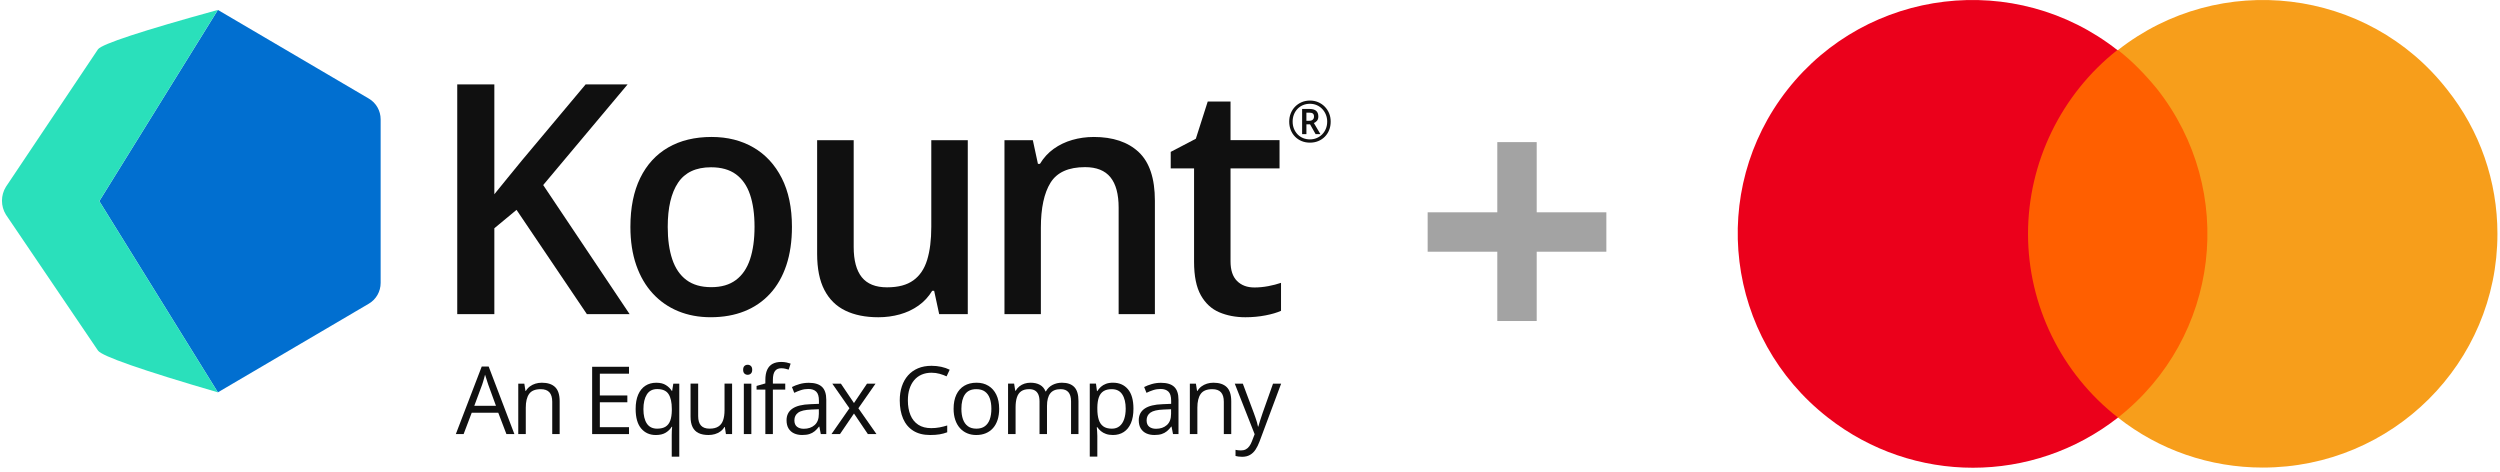 <svg width="387" height="73" viewBox="0 0 387 73" fill="none" xmlns="http://www.w3.org/2000/svg">
<path d="M231.781 38.966H221V32.865H231.781V22H237.882V32.865H248.664V38.966H237.882V49.692H231.781V38.966Z" fill="#A3A3A3"/>
<path d="M78.394 67.197L77.131 63.89H73.023L71.768 67.197H70.562L74.573 56.736H75.645L79.628 67.197H78.394ZM76.774 62.814L75.575 59.529C75.548 59.443 75.502 59.303 75.439 59.109C75.376 58.914 75.312 58.713 75.246 58.503C75.181 58.295 75.127 58.124 75.085 57.997C75.038 58.192 74.987 58.386 74.934 58.577C74.88 58.769 74.828 58.947 74.776 59.111C74.724 59.275 74.68 59.413 74.643 59.528L73.423 62.813H76.774V62.814Z" fill="#101010"/>
<path d="M83.867 59.244C84.778 59.244 85.468 59.471 85.935 59.925C86.402 60.379 86.636 61.107 86.636 62.11V67.198H85.486V62.189C85.486 61.538 85.34 61.05 85.048 60.728C84.755 60.406 84.309 60.244 83.704 60.244C82.853 60.244 82.255 60.489 81.909 60.978C81.563 61.467 81.391 62.177 81.391 63.108V67.198H80.227V59.388H81.165L81.341 60.513H81.404C81.568 60.237 81.776 60.006 82.028 59.819C82.28 59.631 82.562 59.489 82.876 59.391C83.189 59.294 83.519 59.246 83.865 59.246L83.867 59.244Z" fill="#101010"/>
<path d="M97.37 67.197H91.664V56.777H97.37V57.847H92.856V61.218H97.112V62.272H92.856V66.127H97.37V67.197Z" fill="#101010"/>
<path d="M103.985 70.689V67.339C103.985 67.154 103.989 66.941 103.999 66.698C104.009 66.455 104.025 66.247 104.048 66.071H103.972C103.757 66.432 103.45 66.734 103.054 66.977C102.656 67.22 102.144 67.341 101.519 67.341C100.58 67.341 99.825 67.004 99.254 66.329C98.684 65.655 98.398 64.647 98.398 63.308C98.398 62.429 98.53 61.689 98.791 61.086C99.053 60.483 99.423 60.025 99.903 59.714C100.382 59.403 100.942 59.248 101.582 59.248C102.222 59.248 102.695 59.37 103.083 59.615C103.471 59.859 103.775 60.157 103.994 60.509H104.051L104.227 59.39H105.153V70.692H103.988L103.985 70.689ZM101.733 66.356C102.276 66.356 102.709 66.252 103.038 66.045C103.364 65.838 103.605 65.526 103.756 65.108C103.908 64.69 103.988 64.169 103.998 63.548V63.298C103.998 62.292 103.829 61.527 103.492 61.008C103.156 60.487 102.57 60.228 101.733 60.228C101.014 60.228 100.478 60.507 100.128 61.066C99.778 61.624 99.602 62.381 99.602 63.335C99.602 64.288 99.778 65.032 100.128 65.562C100.479 66.093 101.014 66.357 101.733 66.357V66.356Z" fill="#101010"/>
<path d="M113.328 59.386V67.196H112.374L112.205 66.099H112.142C111.983 66.37 111.778 66.598 111.525 66.783C111.271 66.968 110.989 67.107 110.673 67.2C110.358 67.292 110.022 67.338 109.668 67.338C109.06 67.338 108.55 67.239 108.139 67.039C107.728 66.839 107.418 66.53 107.21 66.112C107.002 65.694 106.898 65.157 106.898 64.501V59.385H108.076V64.415C108.076 65.066 108.221 65.552 108.511 65.873C108.802 66.193 109.242 66.354 109.837 66.354C110.431 66.354 110.862 66.245 111.201 66.026C111.541 65.808 111.785 65.486 111.934 65.061C112.083 64.637 112.158 64.114 112.158 63.496V59.385H113.329L113.328 59.386Z" fill="#101010"/>
<path d="M116.309 59.387V67.197H115.145V59.387H116.309ZM115.741 56.465C115.932 56.465 116.097 56.528 116.235 56.653C116.373 56.779 116.441 56.975 116.441 57.242C116.441 57.508 116.373 57.698 116.235 57.827C116.097 57.955 115.932 58.018 115.741 58.018C115.549 58.018 115.372 57.954 115.239 57.827C115.106 57.698 115.039 57.504 115.039 57.242C115.039 56.979 115.106 56.779 115.239 56.653C115.372 56.528 115.539 56.465 115.741 56.465Z" fill="#101010"/>
<path d="M121.555 60.313H119.641V67.197H118.477V60.313H117.117V59.743L118.477 59.351V58.83C118.477 58.174 118.573 57.642 118.764 57.231C118.956 56.819 119.234 56.517 119.599 56.322C119.963 56.127 120.408 56.029 120.931 56.029C121.225 56.029 121.495 56.056 121.742 56.107C121.987 56.16 122.203 56.219 122.39 56.285L122.088 57.219C121.929 57.166 121.75 57.118 121.552 57.074C121.354 57.029 121.15 57.006 120.946 57.006C120.502 57.006 120.173 57.151 119.961 57.444C119.75 57.736 119.643 58.193 119.643 58.816V59.386H121.557V60.313H121.555Z" fill="#101010"/>
<path d="M125.201 59.258C126.118 59.258 126.798 59.466 127.242 59.884C127.685 60.302 127.908 60.97 127.908 61.887V67.197H127.06L126.836 66.042H126.779C126.564 66.326 126.339 66.565 126.106 66.757C125.872 66.949 125.603 67.094 125.296 67.192C124.99 67.289 124.615 67.337 124.17 67.337C123.702 67.337 123.288 67.254 122.926 67.088C122.563 66.921 122.278 66.669 122.07 66.332C121.862 65.995 121.758 65.567 121.758 65.05C121.758 64.272 122.062 63.672 122.669 63.254C123.277 62.836 124.202 62.608 125.445 62.569L126.771 62.513V62.036C126.771 61.361 126.628 60.889 126.343 60.618C126.059 60.347 125.656 60.211 125.138 60.211C124.737 60.211 124.354 60.271 123.988 60.39C123.624 60.509 123.278 60.649 122.95 60.81L122.593 59.912C122.939 59.732 123.337 59.577 123.785 59.45C124.233 59.321 124.706 59.258 125.201 59.258ZM126.758 63.348L125.586 63.398C124.628 63.435 123.952 63.594 123.561 63.875C123.168 64.156 122.971 64.553 122.971 65.065C122.971 65.511 123.104 65.842 123.371 66.055C123.637 66.268 123.99 66.375 124.43 66.375C125.112 66.375 125.671 66.184 126.106 65.799C126.542 65.414 126.758 64.837 126.758 64.067V63.346V63.348Z" fill="#101010"/>
<path d="M131.493 63.199L128.836 59.387H130.17L132.195 62.393L134.214 59.387H135.533L132.876 63.199L135.679 67.197H134.347L132.195 64.011L130.028 67.197H128.711L131.493 63.199Z" fill="#101010"/>
<path d="M144.192 57.698C143.626 57.698 143.118 57.797 142.666 57.994C142.215 58.19 141.831 58.476 141.516 58.848C141.201 59.221 140.959 59.671 140.79 60.198C140.621 60.725 140.539 61.319 140.539 61.98C140.539 62.854 140.673 63.612 140.941 64.257C141.209 64.901 141.612 65.399 142.147 65.749C142.681 66.101 143.352 66.276 144.156 66.276C144.614 66.276 145.044 66.237 145.449 66.159C145.853 66.081 146.247 65.982 146.63 65.863V66.917C146.256 67.059 145.863 67.165 145.452 67.235C145.041 67.304 144.552 67.339 143.987 67.339C142.944 67.339 142.074 67.119 141.375 66.68C140.677 66.24 140.152 65.618 139.804 64.815C139.457 64.012 139.281 63.065 139.281 61.971C139.281 61.183 139.39 60.462 139.608 59.808C139.825 59.155 140.142 58.59 140.561 58.116C140.98 57.642 141.494 57.273 142.104 57.015C142.715 56.756 143.414 56.627 144.205 56.627C144.723 56.627 145.223 56.68 145.706 56.784C146.186 56.888 146.622 57.038 147.01 57.233L146.532 58.26C146.206 58.108 145.847 57.975 145.455 57.865C145.064 57.754 144.643 57.698 144.19 57.698H144.192Z" fill="#101010"/>
<path d="M154.672 63.278C154.672 63.919 154.591 64.491 154.427 64.995C154.262 65.499 154.027 65.924 153.718 66.271C153.41 66.618 153.038 66.882 152.601 67.066C152.164 67.249 151.67 67.34 151.118 67.34C150.603 67.34 150.133 67.249 149.704 67.066C149.277 66.882 148.907 66.618 148.597 66.271C148.286 65.924 148.044 65.499 147.874 64.995C147.703 64.491 147.617 63.919 147.617 63.278C147.617 62.424 147.76 61.695 148.044 61.093C148.33 60.492 148.738 60.034 149.268 59.718C149.799 59.403 150.431 59.244 151.165 59.244C151.899 59.244 152.479 59.403 153.005 59.722C153.531 60.041 153.941 60.5 154.232 61.1C154.524 61.702 154.67 62.427 154.67 63.276L154.672 63.278ZM148.824 63.278C148.824 63.904 148.905 64.45 149.069 64.909C149.233 65.37 149.485 65.725 149.826 65.978C150.167 66.23 150.608 66.357 151.145 66.357C151.683 66.357 152.117 66.231 152.459 65.978C152.802 65.725 153.057 65.37 153.22 64.909C153.384 64.448 153.465 63.904 153.465 63.278C153.465 62.652 153.384 62.118 153.22 61.663C153.056 61.209 152.804 60.859 152.463 60.612C152.122 60.366 151.68 60.242 151.137 60.242C150.338 60.242 149.752 60.51 149.381 61.047C149.009 61.584 148.824 62.328 148.824 63.278Z" fill="#101010"/>
<path d="M164.39 59.244C165.236 59.244 165.874 59.469 166.303 59.917C166.734 60.366 166.948 61.087 166.948 62.08V67.196H165.798V62.136C165.798 61.505 165.663 61.031 165.395 60.715C165.127 60.399 164.727 60.241 164.2 60.241C163.456 60.241 162.916 60.459 162.58 60.897C162.244 61.333 162.075 61.977 162.075 62.828V67.196H160.918V62.136C160.918 61.713 160.858 61.361 160.74 61.082C160.621 60.801 160.442 60.591 160.207 60.45C159.971 60.31 159.672 60.241 159.313 60.241C158.803 60.241 158.396 60.348 158.087 60.561C157.778 60.774 157.556 61.092 157.418 61.513C157.28 61.933 157.212 62.45 157.212 63.063V67.196H156.047V59.386H156.986L157.161 60.49H157.225C157.379 60.219 157.572 59.991 157.806 59.806C158.04 59.621 158.301 59.48 158.591 59.386C158.88 59.292 159.188 59.244 159.517 59.244C160.101 59.244 160.59 59.355 160.985 59.576C161.38 59.798 161.666 60.133 161.844 60.584H161.908C162.159 60.133 162.505 59.798 162.946 59.576C163.386 59.355 163.867 59.244 164.39 59.244Z" fill="#101010"/>
<path d="M172.308 59.243C173.266 59.243 174.03 59.579 174.601 60.248C175.172 60.918 175.458 61.926 175.458 63.269C175.458 64.158 175.326 64.903 175.064 65.507C174.803 66.11 174.434 66.566 173.96 66.875C173.486 67.184 172.925 67.338 172.28 67.338C171.874 67.338 171.517 67.283 171.208 67.174C170.9 67.065 170.635 66.918 170.416 66.733C170.196 66.548 170.014 66.346 169.868 66.126H169.784C169.798 66.311 169.815 66.535 169.836 66.796C169.857 67.057 169.866 67.285 169.866 67.48V70.686H168.695V59.384H169.655L169.81 60.539H169.866C170.016 60.301 170.198 60.085 170.414 59.886C170.628 59.69 170.891 59.533 171.203 59.415C171.514 59.3 171.882 59.24 172.308 59.24V59.243ZM172.105 60.242C171.572 60.242 171.143 60.346 170.818 60.556C170.493 60.766 170.256 61.078 170.107 61.493C169.957 61.909 169.878 62.43 169.868 63.058V63.286C169.868 63.947 169.94 64.504 170.083 64.96C170.225 65.416 170.461 65.763 170.791 66.001C171.12 66.239 171.564 66.358 172.119 66.358C172.597 66.358 172.993 66.227 173.312 65.966C173.63 65.705 173.867 65.34 174.023 64.872C174.179 64.404 174.259 63.866 174.259 63.258C174.259 62.336 174.082 61.603 173.729 61.06C173.377 60.516 172.836 60.243 172.106 60.243L172.105 60.242Z" fill="#101010"/>
<path d="M179.725 59.258C180.641 59.258 181.322 59.466 181.765 59.884C182.209 60.302 182.431 60.97 182.431 61.887V67.197H181.583L181.359 66.042H181.302C181.088 66.326 180.862 66.565 180.63 66.757C180.397 66.949 180.126 67.094 179.819 67.192C179.512 67.289 179.138 67.337 178.693 67.337C178.226 67.337 177.811 67.254 177.449 67.088C177.087 66.921 176.801 66.669 176.593 66.332C176.385 65.995 176.281 65.567 176.281 65.05C176.281 64.272 176.585 63.672 177.193 63.254C177.8 62.836 178.726 62.608 179.969 62.569L181.294 62.513V62.036C181.294 61.361 181.151 60.889 180.867 60.618C180.581 60.347 180.18 60.211 179.662 60.211C179.26 60.211 178.877 60.271 178.511 60.39C178.148 60.509 177.802 60.649 177.474 60.81L177.116 59.912C177.462 59.732 177.86 59.577 178.308 59.45C178.757 59.321 179.229 59.258 179.725 59.258ZM181.281 63.348L180.11 63.398C179.151 63.435 178.476 63.594 178.084 63.875C177.693 64.156 177.495 64.553 177.495 65.065C177.495 65.511 177.628 65.842 177.894 66.055C178.161 66.268 178.513 66.375 178.953 66.375C179.636 66.375 180.194 66.184 180.63 65.799C181.065 65.414 181.281 64.837 181.281 64.067V63.346V63.348Z" fill="#101010"/>
<path d="M187.828 59.244C188.739 59.244 189.429 59.471 189.896 59.925C190.363 60.379 190.597 61.107 190.597 62.11V67.198H189.447V62.189C189.447 61.538 189.301 61.05 189.009 60.728C188.716 60.406 188.27 60.244 187.665 60.244C186.814 60.244 186.216 60.489 185.87 60.978C185.524 61.467 185.352 62.177 185.352 63.108V67.198H184.188V59.388H185.126L185.302 60.513H185.365C185.529 60.237 185.737 60.006 185.989 59.819C186.241 59.631 186.523 59.489 186.837 59.391C187.15 59.294 187.48 59.246 187.826 59.246L187.828 59.244Z" fill="#101010"/>
<path d="M191.141 59.387H192.388L194.086 63.92C194.183 64.186 194.276 64.442 194.358 64.686C194.443 64.931 194.518 65.166 194.583 65.389C194.648 65.612 194.7 65.828 194.737 66.037H194.786C194.851 65.799 194.945 65.486 195.067 65.1C195.189 64.713 195.318 64.316 195.46 63.913L197.065 59.388H198.32L194.976 68.345C194.799 68.825 194.591 69.243 194.355 69.6C194.12 69.957 193.832 70.231 193.496 70.422C193.16 70.614 192.752 70.712 192.276 70.712C192.057 70.712 191.862 70.698 191.695 70.672C191.526 70.646 191.381 70.616 191.259 70.583V69.634C191.362 69.657 191.487 69.679 191.634 69.699C191.782 69.717 191.935 69.727 192.094 69.727C192.383 69.727 192.635 69.671 192.848 69.56C193.061 69.448 193.244 69.285 193.398 69.072C193.553 68.859 193.686 68.605 193.798 68.311L194.219 67.213L191.141 59.388V59.387Z" fill="#101010"/>
<path d="M97.465 48.624H90.847L79.959 32.487L76.525 35.333V48.624H70.781V13.066H76.525V30.068C77.227 29.192 77.937 28.32 78.654 27.447C79.373 26.576 80.091 25.698 80.808 24.814L90.655 13.066H97.153L84.086 28.645L97.463 48.624H97.465Z" fill="#101010"/>
<path d="M122.593 35.112C122.593 37.342 122.304 39.325 121.726 41.058C121.147 42.794 120.309 44.259 119.213 45.454C118.116 46.651 116.794 47.558 115.246 48.178C113.698 48.797 111.952 49.108 110.006 49.108C108.186 49.108 106.52 48.797 105.004 48.178C103.489 47.558 102.176 46.649 101.069 45.454C99.959 44.258 99.102 42.794 98.496 41.058C97.89 39.323 97.586 37.342 97.586 35.112C97.586 32.144 98.093 29.626 99.106 27.555C100.12 25.485 101.566 23.906 103.443 22.824C105.321 21.742 107.561 21.201 110.162 21.201C112.611 21.201 114.768 21.745 116.635 22.831C118.501 23.916 119.961 25.496 121.014 27.567C122.067 29.637 122.593 32.153 122.593 35.112ZM103.364 35.112C103.364 37.074 103.599 38.753 104.07 40.148C104.541 41.542 105.271 42.608 106.26 43.345C107.249 44.083 108.529 44.453 110.102 44.453C111.674 44.453 112.93 44.084 113.919 43.345C114.908 42.608 115.636 41.541 116.102 40.148C116.568 38.753 116.802 37.076 116.802 35.112C116.802 33.149 116.568 31.485 116.102 30.115C115.636 28.745 114.908 27.699 113.919 26.977C112.93 26.255 111.645 25.894 110.066 25.894C107.737 25.894 106.037 26.689 104.969 28.277C103.9 29.867 103.365 32.144 103.365 35.112H103.364Z" fill="#101010"/>
<path d="M149.812 21.701V48.624H145.384L144.605 45.012H144.307C143.748 45.936 143.038 46.702 142.177 47.31C141.316 47.919 140.356 48.37 139.299 48.666C138.241 48.961 137.13 49.11 135.967 49.11C133.972 49.11 132.27 48.768 130.858 48.082C129.447 47.397 128.365 46.334 127.616 44.889C126.866 43.447 126.492 41.581 126.492 39.296V21.699H132.151V38.226C132.151 40.31 132.571 41.872 133.407 42.915C134.245 43.956 135.545 44.478 137.307 44.478C139.07 44.478 140.38 44.119 141.381 43.402C142.382 42.685 143.096 41.629 143.524 40.234C143.951 38.84 144.164 37.134 144.164 35.115V21.701H149.812Z" fill="#101010"/>
<path d="M169.299 21.201C172.283 21.201 174.608 21.983 176.276 23.548C177.942 25.113 178.777 27.621 178.777 31.075V48.624H173.165V32.135C173.165 30.051 172.743 28.486 171.897 27.441C171.05 26.395 169.743 25.873 167.972 25.873C165.404 25.873 163.62 26.676 162.623 28.281C161.626 29.885 161.127 32.209 161.127 35.25V48.627H155.492V21.703H159.883L160.672 25.364H160.984C161.551 24.424 162.263 23.647 163.12 23.035C163.978 22.424 164.935 21.965 165.992 21.661C167.05 21.357 168.152 21.204 169.301 21.204L169.299 21.201Z" fill="#101010"/>
<path d="M194.161 44.501C194.887 44.501 195.612 44.431 196.333 44.294C197.054 44.157 197.711 43.987 198.302 43.783V48.113C197.68 48.397 196.874 48.634 195.885 48.824C194.896 49.014 193.862 49.11 192.786 49.11C191.294 49.11 189.948 48.853 188.747 48.343C187.547 47.832 186.595 46.955 185.893 45.71C185.192 44.466 184.841 42.737 184.841 40.523V26.063H181.227V23.51L185.115 21.479L186.957 15.715H190.487V21.697H198.073V26.063H190.487V40.462C190.487 41.815 190.822 42.827 191.493 43.496C192.163 44.165 193.052 44.499 194.161 44.499V44.501Z" fill="#101010"/>
<path d="M201.568 20.765V16.865H202.709C203.178 16.865 203.524 16.965 203.745 17.161C203.966 17.358 204.078 17.649 204.078 18.032C204.078 18.313 204.008 18.534 203.868 18.696C203.729 18.858 203.568 18.976 203.389 19.048L204.403 20.765H203.656L202.798 19.247H202.233V20.765H201.568ZM202.233 18.695H202.687C202.92 18.695 203.097 18.635 203.222 18.518C203.347 18.401 203.409 18.244 203.409 18.05C203.409 17.834 203.352 17.677 203.237 17.581C203.121 17.485 202.936 17.437 202.678 17.437H202.231V18.695H202.233ZM202.782 22.082C202.317 22.082 201.89 22.002 201.498 21.841C201.107 21.679 200.767 21.453 200.478 21.162C200.189 20.869 199.967 20.526 199.807 20.128C199.65 19.729 199.57 19.296 199.57 18.827C199.57 18.358 199.65 17.936 199.811 17.541C199.972 17.145 200.196 16.799 200.486 16.505C200.777 16.211 201.117 15.979 201.508 15.814C201.898 15.649 202.324 15.566 202.782 15.566C203.24 15.566 203.644 15.647 204.032 15.809C204.421 15.971 204.762 16.199 205.054 16.492C205.347 16.786 205.577 17.13 205.743 17.526C205.909 17.923 205.991 18.356 205.991 18.827C205.991 19.298 205.912 19.731 205.754 20.128C205.595 20.526 205.373 20.869 205.083 21.162C204.794 21.454 204.455 21.681 204.065 21.841C203.675 22.003 203.248 22.082 202.783 22.082H202.782ZM202.782 21.577C203.15 21.577 203.495 21.509 203.818 21.373C204.14 21.238 204.424 21.048 204.669 20.802C204.914 20.555 205.105 20.265 205.243 19.929C205.381 19.594 205.449 19.225 205.449 18.825C205.449 18.447 205.382 18.091 205.249 17.758C205.116 17.425 204.929 17.131 204.69 16.877C204.45 16.622 204.169 16.424 203.844 16.28C203.519 16.137 203.165 16.066 202.782 16.066C202.398 16.066 202.041 16.133 201.714 16.269C201.388 16.404 201.105 16.596 200.863 16.844C200.623 17.092 200.434 17.383 200.301 17.72C200.168 18.055 200.101 18.424 200.101 18.825C200.101 19.227 200.166 19.577 200.298 19.913C200.43 20.246 200.615 20.539 200.854 20.788C201.094 21.038 201.377 21.231 201.703 21.37C202.03 21.509 202.389 21.578 202.78 21.578L202.782 21.577Z" fill="#111111"/>
<path d="M33.729 1.537L52.995 12.854L57.103 15.267C58.23 15.929 58.924 17.152 58.924 18.476V43.796C58.924 45.12 58.23 46.343 57.103 47.005L55.013 48.233H55C54.943 48.268 54.888 48.306 54.831 48.341L33.729 60.735L15.375 31.136L33.729 1.537Z" fill="#016FD0"/>
<path d="M33.726 60.735C21.896 57.282 15.774 55.129 15.173 54.272L0.922 33.239C0.099 31.922 0.099 30.227 0.922 28.91L15.173 7.625C15.797 6.805 21.981 4.776 33.726 1.535L15.373 31.134L33.726 60.733V60.735Z" fill="#2AE0BB"/>
<path d="M343.704 7.748H311.914V64.641H343.704V7.748Z" fill="#FF5F00"/>
<path d="M313.938 36.194C313.938 25.138 319.085 14.583 327.764 7.748C312.02 -4.615 289.111 -1.901 276.698 13.88C264.386 29.56 267.11 52.277 282.955 64.641C296.176 74.994 314.644 74.994 327.865 64.641C319.085 57.806 313.938 47.251 313.938 36.194Z" fill="#EB001B"/>
<path d="M386.603 36.194C386.603 56.197 370.355 72.38 350.272 72.38C342.097 72.38 334.225 69.666 327.867 64.641C343.611 52.277 346.336 29.56 333.922 13.779C332.106 11.568 330.087 9.457 327.867 7.748C343.611 -4.615 366.52 -1.901 378.832 13.88C383.879 20.212 386.603 28.052 386.603 36.194Z" fill="#F79E1B"/>
</svg>
